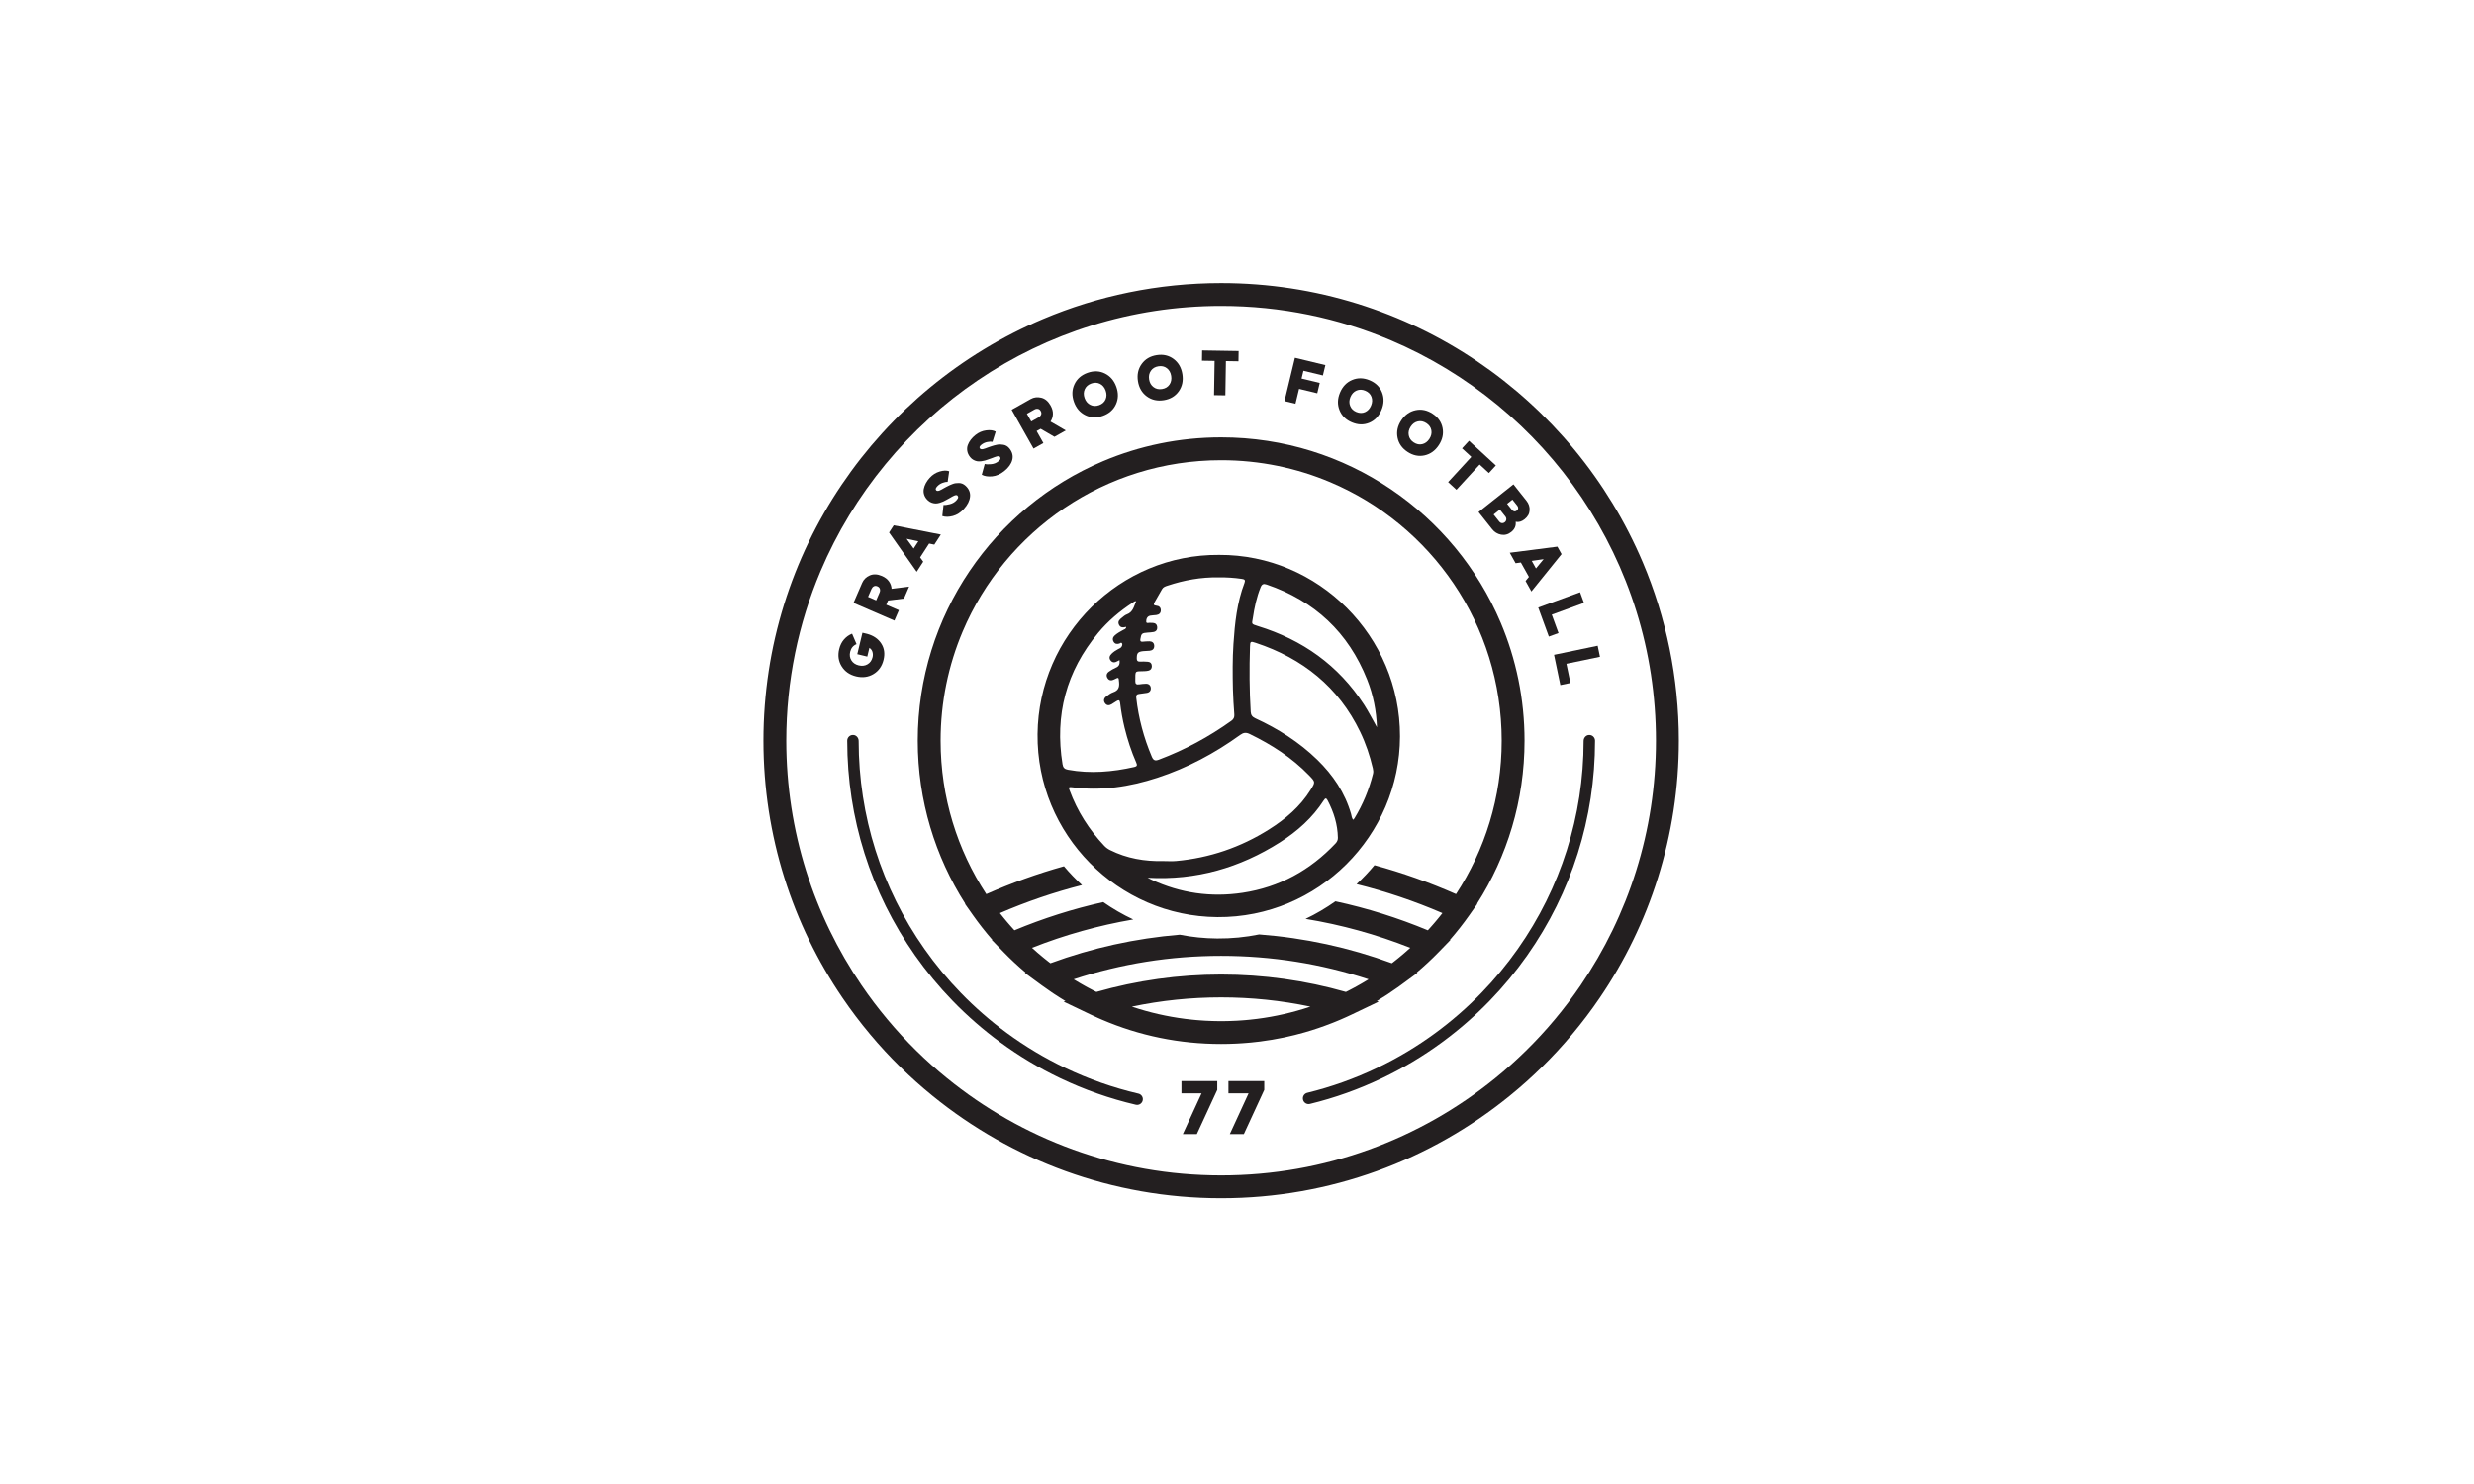 <?xml version="1.0" encoding="UTF-8"?>
<svg id="a" data-name="Layer_1" xmlns="http://www.w3.org/2000/svg" width="500" height="300" viewBox="0 0 500 300">
  <polygon points="188.481 221.538 188.48 221.537 188.479 221.536 188.481 221.538" fill="#231f20"/>
  <polygon points="323.31 201.722 323.311 201.722 323.31 201.722 323.31 201.722" fill="#231f20"/>
  <polygon points="181.994 215.74 181.993 215.739 181.991 215.738 181.994 215.74" fill="#231f20"/>
  <polygon points="317.761 209.062 317.76 209.063 317.758 209.065 317.761 209.062" fill="#231f20"/>
  <path d="M332.025,113.724c-7.023-16.603-18.749-30.723-33.511-40.696-14.761-9.974-32.571-15.8-51.721-15.799-12.766,0-24.939,2.588-36.007,7.27-16.603,7.023-30.723,18.749-40.696,33.511-9.974,14.761-15.8,32.571-15.799,51.721,0,19.267,5.898,37.179,15.985,51.992h0c1.729,2.541,3.582,4.991,5.551,7.34,1.943,2.327,4.003,4.556,6.167,6.676,2.069,2.034,4.233,3.97,6.488,5.798,15.907,12.938,36.215,20.697,58.312,20.695,22.097.001,42.405-7.758,58.312-20.695,2.255-1.829,4.419-3.765,6.488-5.799,2.164-2.12,4.223-4.348,6.166-6.676,1.969-2.35,3.822-4.799,5.551-7.34,10.086-14.813,15.986-32.724,15.985-51.992,0-12.766-2.588-24.939-7.27-36.007ZM319.492,199.124c-1.643,2.415-3.403,4.742-5.274,6.974l-.004.005c-1.844,2.209-3.8,4.325-5.855,6.339l-.003.003c-1.967,1.933-4.022,3.772-6.162,5.507l-.002.002c-7.56,6.148-16.16,11.063-25.493,14.441-9.334,3.378-19.401,5.22-29.907,5.22-21.01-.001-40.277-7.366-55.4-19.662l-.002-.002c-2.139-1.735-4.195-3.574-6.162-5.507l-.003-.003c-2.055-2.014-4.011-4.13-5.856-6.34l-.003-.004c-1.871-2.232-3.631-4.559-5.274-6.974h0c-9.584-14.08-15.183-31.072-15.184-49.393,0-12.141,2.459-23.695,6.905-34.208,6.669-15.768,17.816-29.192,31.843-38.668,14.029-9.476,30.926-15.007,49.135-15.008,12.141,0,23.695,2.459,34.208,6.905,15.768,6.669,29.192,17.816,38.668,31.843,9.476,14.029,15.007,30.926,15.008,49.135,0,18.321-5.601,35.314-15.184,49.393h0Z" fill="#231f20"/>
  <polygon points="311.595 215.738 311.594 215.739 311.592 215.74 311.595 215.738" fill="#231f20"/>
  <polygon points="175.828 209.065 175.826 209.063 175.825 209.062 175.828 209.065" fill="#231f20"/>
  <polygon points="305.107 221.536 305.105 221.537 305.104 221.538 305.107 221.536" fill="#231f20"/>
  <polygon points="273.223 205.074 273.223 205.074 273.222 205.075 273.223 205.074" fill="#231f20"/>
  <path d="M321.091,148.582c-.601.058-1.039.598-1.04,1.202-.011,15.16-4.612,29.703-13.307,42.059-2.217,3.149-4.696,6.143-7.369,8.896-2.846,2.935-5.968,5.655-9.278,8.087-3.682,2.704-7.628,5.069-11.73,7.029-4.577,2.19-9.31,3.879-14.169,5.063-.52.127-.888.588-.888,1.123,0,.749.702,1.3,1.43,1.123,5.015-1.222,9.9-2.966,14.623-5.226,4.231-2.022,8.302-4.462,12.1-7.251,3.413-2.508,6.633-5.314,9.568-8.34,2.757-2.84,5.314-5.927,7.6-9.175,8.981-12.762,13.728-27.783,13.728-43.44,0-.676-.58-1.216-1.269-1.149Z" fill="#231f20"/>
  <path d="M230.071,221.081c-5.1-1.19-10.062-2.934-14.854-5.227-4.101-1.96-8.047-4.325-11.729-7.029-3.303-2.425-6.425-5.146-9.278-8.087-2.673-2.753-5.152-5.746-7.368-8.896-8.695-12.356-13.296-26.898-13.307-42.059,0-.604-.439-1.144-1.04-1.202-.689-.067-1.269.473-1.269,1.149,0,15.657,4.747,30.679,13.728,43.44,2.286,3.248,4.843,6.335,7.6,9.175,2.942,3.033,6.162,5.84,9.569,8.34,3.798,2.789,7.869,5.229,12.1,7.251,4.946,2.366,10.068,4.167,15.331,5.395.725.169,1.418-.382,1.418-1.126,0-.539-.374-1.003-.899-1.125Z" fill="#231f20"/>
  <path d="M176.537,136.264c1.044-.628,1.722-1.588,2.033-2.881.3-1.248.144-2.345-.469-3.291-.613-.946-1.548-1.593-2.803-1.943l-.997-.24-1.044,4.338,2.021.486.425-1.765c.313.199.52.474.621.826.101.352.109.703.024,1.053-.158.656-.497,1.137-1.017,1.444-.52.307-1.113.381-1.777.221-.664-.16-1.159-.495-1.482-1.005s-.407-1.093-.249-1.749c.179-.745.607-1.26,1.284-1.544l-.903-2.113c-.641.254-1.189.647-1.645,1.179-.456.531-.775,1.179-.959,1.942-.311,1.293-.144,2.455.501,3.484.643,1.039,1.616,1.714,2.918,2.028,1.302.313,2.476.156,3.52-.471Z" fill="#231f20"/>
  <path d="M181.668,123.357l-2.556-1.106.369-.852,3.205-.394,1.046-2.416-3.544.444c-.03-.536-.204-1.034-.523-1.494s-.797-.828-1.432-1.103c-.907-.392-1.724-.429-2.451-.11-.727.319-1.238.818-1.531,1.496l-1.756,4.056,8.265,3.577.908-2.098ZM177.77,119.768l-.693,1.602-1.64-.71.694-1.602c.103-.237.26-.413.47-.529.211-.115.452-.114.723.004.271.117.439.293.504.527.065.234.046.47-.057.708Z" fill="#231f20"/>
  <path d="M186.587,113.549l-.626-.868,1.818-2.801,1.048.218,1.32-2.034-9.523-1.87-.943,1.453,5.585,7.937,1.32-2.034ZM183.217,108.918l2.381.505-.951,1.464-1.431-1.969Z" fill="#231f20"/>
  <path d="M187.555,101.176c.239.218.503.373.792.467.289.094.555.139.796.134.242-.005.509-.052.803-.141.293-.089.52-.174.679-.253.16-.08.356-.182.589-.307.233-.126.362-.195.387-.21.09-.043.215-.113.377-.209.162-.096.308-.181.439-.256.13-.075.268-.143.412-.206.144-.062.273-.098.387-.107.114-.009.202.015.263.071.116.106.173.232.17.379-.003.147-.122.351-.358.611-.342.376-.789.634-1.341.775-.552.141-.973.192-1.263.153l-.246,2.248c.611.206,1.324.202,2.137-.014.814-.215,1.556-.692,2.227-1.43.752-.827,1.166-1.658,1.244-2.492.078-.834-.232-1.568-.929-2.202-.191-.174-.401-.308-.627-.402s-.46-.14-.698-.138c-.238.002-.459.014-.66.037-.201.023-.421.082-.659.178-.237.096-.423.174-.558.233-.135.059-.299.14-.494.244-.194.104-.301.16-.32.167-.09.044-.214.112-.373.204-.159.093-.302.175-.43.246-.127.072-.262.137-.403.196-.141.059-.27.088-.388.087-.118,0-.211-.032-.279-.094-.205-.186-.152-.45.159-.792.31-.342.68-.59,1.107-.744.428-.154.769-.221,1.025-.201l.31-2.134c-.506-.198-1.148-.182-1.925.048-.777.23-1.448.656-2.014,1.278-.311.342-.568.701-.772,1.077-.204.376-.346.765-.425,1.168-.079.403-.048.808.092,1.217.14.409.395.781.764,1.116Z" fill="#231f20"/>
  <path d="M196.067,92.408c.202.253.438.449.708.587.27.139.525.225.765.258.239.033.511.029.815-.012.304-.041.541-.089.711-.142.17-.053.38-.123.63-.21.25-.087.388-.135.415-.145.095-.029.231-.078.406-.147s.333-.13.474-.183c.141-.053.287-.099.439-.138.152-.039.285-.053.399-.044s.197.047.249.112c.098.123.134.257.108.401-.026.145-.176.327-.451.546-.397.317-.879.501-1.447.552-.568.051-.991.035-1.271-.049l-.6,2.181c.571.301,1.275.409,2.113.326.838-.083,1.646-.436,2.426-1.058.874-.697,1.415-1.451,1.625-2.263.209-.811.02-1.585-.567-2.321-.161-.202-.346-.367-.556-.496-.209-.128-.431-.211-.667-.247-.236-.036-.455-.059-.658-.069-.202-.01-.429.014-.678.072s-.446.105-.588.141c-.142.037-.317.091-.526.163s-.323.11-.343.114c-.095.029-.229.076-.4.142-.172.066-.326.125-.463.175-.137.05-.28.093-.429.129s-.281.044-.397.024c-.116-.019-.203-.065-.261-.138-.173-.217-.079-.469.282-.757.361-.288.765-.474,1.211-.559.447-.085.795-.096,1.044-.036l.645-2.057c-.468-.276-1.104-.362-1.908-.259s-1.534.418-2.191.942c-.361.288-.672.601-.934.94-.262.339-.463.7-.605,1.086-.142.385-.176.79-.102,1.216.074.426.266.833.577,1.223Z" fill="#231f20"/>
  <path d="M210.873,89.565l-1.367-2.427.809-.455,2.791,1.624,2.294-1.292-3.091-1.79c.301-.445.463-.947.487-1.507.024-.559-.134-1.141-.474-1.745-.485-.861-1.114-1.384-1.886-1.57-.772-.185-1.48-.097-2.124.266l-3.851,2.169,4.42,7.847,1.992-1.122ZM207.541,83.649l1.521-.857c.225-.127.457-.172.694-.136.237.036.429.183.574.44.145.258.172.499.082.725-.09.226-.248.402-.473.529l-1.521.857-.877-1.557Z" fill="#231f20"/>
  <path d="M219.365,83.938c1.096.532,2.271.574,3.524.128,1.253-.446,2.135-1.22,2.644-2.323.501-1.1.527-2.28.077-3.543-.449-1.262-1.217-2.16-2.305-2.695-1.087-.535-2.258-.579-3.511-.133-1.253.446-2.137,1.221-2.65,2.326-.514,1.105-.546,2.288-.097,3.549.449,1.262,1.222,2.159,2.318,2.69ZM219.233,78.691c.25-.55.693-.938,1.329-1.164.635-.226,1.219-.203,1.752.068.533.271.914.729,1.143,1.373.229.644.223,1.239-.019,1.786-.242.547-.68.933-1.315,1.159s-1.221.204-1.759-.065c-.546-.266-.933-.722-1.163-1.366-.229-.644-.219-1.241.032-1.791Z" fill="#231f20"/>
  <path d="M231.769,80.134c.98.723,2.127.98,3.441.771,1.313-.209,2.321-.809,3.024-1.801.693-.989.935-2.146.724-3.469-.211-1.322-.802-2.346-1.773-3.07-.971-.724-2.114-.982-3.427-.773-1.314.209-2.324.81-3.031,1.802-.707.992-.955,2.149-.745,3.472.211,1.323.806,2.346,1.787,3.068ZM232.598,74.951c.347-.495.853-.795,1.519-.901.666-.106,1.236.023,1.71.387.474.364.765.884.873,1.559s-.008,1.259-.345,1.753c-.338.493-.84.793-1.505.899-.666.106-1.238-.022-1.717-.386-.488-.362-.786-.88-.893-1.555-.108-.675.012-1.26.359-1.755Z" fill="#231f20"/>
  <polygon points="245.362 79.888 247.648 79.925 247.76 72.998 250.295 73.039 250.329 70.961 242.958 70.841 242.925 72.919 245.474 72.961 245.362 79.888" fill="#231f20"/>
  <polygon points="262.542 78.615 266.22 79.502 266.723 77.414 263.046 76.528 263.425 74.952 267.359 75.9 267.862 73.812 261.706 72.328 259.596 81.084 261.818 81.619 262.542 78.615" fill="#231f20"/>
  <path d="M273.235,85.39c1.227.515,2.399.537,3.519.065,1.111-.475,1.926-1.33,2.444-2.565.519-1.235.556-2.416.113-3.544-.443-1.128-1.278-1.949-2.505-2.464-1.226-.515-2.402-.537-3.526-.067-1.124.47-1.945,1.322-2.463,2.557-.519,1.235-.552,2.418-.1,3.55.451,1.131,1.291,1.955,2.517,2.469ZM272.926,80.256c.265-.63.675-1.064,1.23-1.302.556-.237,1.144-.226,1.766.035.622.261,1.038.671,1.249,1.231.211.56.184,1.154-.08,1.785-.265.63-.671,1.066-1.218,1.307-.547.241-1.131.231-1.753-.03-.622-.261-1.04-.672-1.255-1.234-.224-.564-.203-1.162.061-1.792Z" fill="#231f20"/>
  <path d="M284.469,91.352c1.112.73,2.262.964,3.449.705,1.179-.265,2.136-.957,2.871-2.077.735-1.12.987-2.275.757-3.464-.231-1.19-.902-2.149-2.014-2.879-1.112-.73-2.264-.966-3.454-.708-1.191.257-2.153.946-2.888,2.066-.735,1.12-.983,2.277-.745,3.472.238,1.195.913,2.157,2.025,2.887ZM285.1,86.248c.375-.572.857-.924,1.447-1.056.59-.132,1.166-.014,1.73.356.564.37.898.849,1.004,1.438.105.589-.029,1.168-.404,1.74-.375.572-.854.926-1.435,1.063-.582.138-1.155.021-1.719-.348s-.9-.85-1.01-1.441c-.117-.596.012-1.18.387-1.751Z" fill="#231f20"/>
  <polygon points="294.35 99.009 299.04 93.91 300.906 95.627 302.313 94.097 296.887 89.107 295.481 90.637 297.357 92.363 292.667 97.462 294.35 99.009" fill="#231f20"/>
  <path d="M301.582,106.996c.465.586,1.063.949,1.793,1.089.73.14,1.414-.043,2.05-.548.695-.551.993-1.237.897-2.057.602.135,1.2-.033,1.794-.504.644-.511.985-1.118,1.023-1.82.038-.702-.173-1.343-.632-1.922l-2.636-3.321-7.054,5.599,2.765,3.484ZM305.664,100.996l.965,1.216c.138.173.203.349.196.525-.007.177-.097.334-.271.472-.174.138-.349.192-.526.161-.177-.03-.335-.132-.473-.306l-.965-1.216,1.074-.853ZM303.125,103.012l1.111,1.4c.149.188.211.392.186.613-.026.221-.125.4-.299.538-.181.144-.377.205-.588.184-.211-.021-.397-.133-.558-.335l-1.111-1.4,1.259-.999Z" fill="#231f20"/>
  <path d="M306.308,113.859l1.06-.148,1.629,2.915-.682.825,1.183,2.117,6.097-7.551-.845-1.512-9.626,1.237,1.183,2.117ZM311.977,113.04l-1.558,1.871-.852-1.524,2.409-.346Z" fill="#231f20"/>
  <polygon points="313.025 128.689 314.976 127.976 313.616 124.254 320.122 121.875 319.337 119.728 310.879 122.82 313.025 128.689" fill="#231f20"/>
  <polygon points="315.348 138.492 317.383 138.068 316.576 134.189 323.358 132.777 322.892 130.539 314.075 132.374 315.348 138.492" fill="#231f20"/>
  <path d="M269.173,206.833c.094-.037.188-.073.281-.11.171-.068.342-.138.513-.208.237-.097.472-.195.707-.294.084-.036.168-.07.252-.106.347-.149.691-.301,1.034-.456.064-.029.129-.058.193-.087.358-.163.715-.328,1.07-.498.012-.006.025-.012.037-.018l5.377-2.571-.382-.114c1.436-.86,2.832-1.781,4.188-2.752.199-.142.4-.283.597-.428l3.413-2.507-.156-.061c.761-.642,1.506-1.302,2.235-1.98.019-.018.039-.036.059-.054.345-.322.686-.647,1.024-.976.021-.02.042-.041.063-.061.38-.372.756-.746,1.126-1.128h0c.006-.006.012-.012.018-.018l2.308-2.379-.089-.038c.687-.788,1.353-1.594,1.999-2.417.027-.034.053-.068.08-.102.276-.353.548-.709.817-1.069.053-.071.106-.142.159-.213.296-.399.588-.801.874-1.208h0s0,0,0,0h0c.02-.028.04-.058.06-.087l1.536-2.18-.06-.027c6.078-9.517,9.605-20.833,9.604-32.955,0-8.46-1.716-16.531-4.82-23.868-4.656-11.007-12.428-20.365-22.213-26.976-9.783-6.611-21.593-10.475-34.284-10.474-8.46,0-16.531,1.716-23.869,4.82-11.007,4.656-20.365,12.428-26.975,22.213-6.611,9.783-10.474,21.593-10.473,34.284,0,12.122,3.526,23.438,9.604,32.955l-.059.027,1.575,2.239c.007.009.013.019.019.028.286.406.578.807.873,1.205.054.072.108.144.162.216.266.357.537.71.81,1.06.03.038.059.076.089.114.645.821,1.31,1.625,1.995,2.412l-.088.039,2.324,2.397c.031.032.063.062.094.094.308.316.62.629.934.938.071.07.144.139.216.209.29.282.582.561.877.838.061.057.123.114.185.171.322.299.648.595.976.887.034.03.067.06.101.09.371.328.745.652,1.123.972l-.156.061,3.413,2.507c.634.465,1.28.916,1.932,1.357.139.094.277.191.417.284.1.066.202.13.302.196.302.198.605.396.91.59.007.004.014.009.021.013.398.251.799.498,1.203.74l-.38.114,5.338,2.552c.026.012.051.025.076.037h0c.516.246,1.036.486,1.559.719.023.01.046.02.069.03.221.098.442.195.664.29,7.625,3.277,15.733,4.936,24.138,4.936.069,0,.138-.002.207-.002.351-.001.701-.006,1.05-.013.138-.003.276-.005.414-.009.379-.01.757-.024,1.135-.041.162-.007.325-.016.487-.024.31-.016.62-.035.928-.056.253-.017.505-.036.757-.057.172-.014.345-.028.517-.044.174-.015.349-.027.523-.044.611-.059,1.22-.126,1.827-.204,1.644-.21,3.273-.483,4.888-.823.051-.012.102-.022.153-.035,1.338-.285,2.666-.615,3.982-.992,1.863-.533,3.7-1.16,5.513-1.873ZM277.78,174.902c-1.124,1.35-2.334,2.629-3.621,3.829,5.911,1.468,11.703,3.423,17.352,5.856-.056.071-.111.143-.167.214-.118.15-.238.3-.357.449-.112.14-.225.279-.339.417-.13.158-.26.315-.391.472-.108.128-.215.256-.324.384-.138.162-.277.323-.417.483-.107.123-.214.245-.323.367-.14.158-.281.314-.423.47-.067.073-.133.146-.2.219-6.068-2.527-12.306-4.482-18.678-5.856-1.9,1.346-3.921,2.538-6.043,3.548,7.24,1.189,14.315,3.142,21.17,5.851-.008.007-.016.015-.023.022l-.017.015c-.34.311-.686.617-1.032.918-.002.002-.005.004-.007.006-.088.075-.177.151-.264.225-.265.226-.53.45-.798.672-.118.098-.238.196-.358.293-.255.208-.511.411-.77.615-.044.035-.089.07-.133.104-.072.056-.142.112-.214.168-.035.027-.071.053-.106.078-8.642-3.175-17.631-5.126-26.827-5.821-2.731.556-5.56.839-8.46.819-2.585-.018-5.116-.281-7.572-.764-8.959.737-17.719,2.668-26.146,5.766-.039-.028-.077-.057-.114-.086-.114-.088-.226-.177-.338-.265-.257-.202-.511-.405-.766-.611-.12-.098-.242-.198-.363-.297-.267-.22-.532-.442-.794-.668-.037-.032-.075-.064-.112-.095-.057-.05-.116-.098-.173-.148-.344-.3-.684-.602-1.022-.909l-.039-.037c6.633-2.619,13.472-4.534,20.466-5.731-2.126-.998-4.157-2.173-6.067-3.509-6.12,1.366-12.111,3.266-17.949,5.698-.044-.048-.088-.096-.132-.144-.181-.199-.362-.399-.54-.601-.069-.078-.138-.157-.207-.235-.179-.204-.357-.41-.533-.617-.071-.083-.141-.166-.211-.25-.17-.202-.339-.405-.506-.609-.076-.093-.152-.186-.227-.28-.158-.196-.315-.393-.471-.59-.039-.049-.077-.099-.115-.148,5.409-2.332,10.948-4.221,16.599-5.665-1.295-1.187-2.515-2.458-3.65-3.804-5.337,1.492-10.574,3.374-15.697,5.633-5.839-8.916-9.232-19.562-9.233-31.02,0-7.835,1.586-15.287,4.455-22.069,4.302-10.172,11.494-18.834,20.544-24.948,9.052-6.114,19.948-9.681,31.7-9.682,7.835,0,15.287,1.587,22.069,4.455,10.172,4.302,18.834,11.495,24.948,20.545,6.114,9.052,9.681,19.948,9.682,31.699,0,11.458-3.394,22.103-9.232,31.018-5.373-2.368-10.871-4.32-16.479-5.847ZM276.557,197.994c-.084.052-.167.102-.252.155-.253.154-.507.308-.762.458-.009.005-.018.01-.027.016-.156.091-.313.183-.468.272-.261.151-.521.297-.782.442-.161.09-.322.179-.483.267-.243.133-.489.261-.734.39-.164.086-.327.172-.491.257-.015.008-.031.016-.046.024-.169.086-.34.167-.509.252-8.163-2.332-16.639-3.517-25.212-3.517s-17.047,1.185-25.21,3.517c-.171-.086-.342-.167-.511-.255-.136-.069-.271-.141-.407-.212-.289-.151-.578-.301-.866-.458-.159-.086-.318-.175-.477-.263-.263-.147-.525-.293-.784-.444-.165-.094-.328-.189-.491-.285-.257-.151-.511-.305-.766-.46-.096-.059-.191-.116-.285-.175,9.582-3.151,19.584-4.743,29.796-4.743s20.216,1.593,29.798,4.743c-.011.007-.022.014-.033.021ZM254.097,205.963c-.036.005-.071.009-.107.013-.436.055-.874.105-1.314.15-.271.028-.542.055-.813.078-.227.02-.455.039-.682.056-.359.027-.719.053-1.081.073-.12.008-.24.012-.363.018-.367.018-.733.035-1.102.045-.136.004-.273.01-.409.012-.261.007-.523.012-.785.015-.216.002-.432.005-.648.005s-.433-.002-.649-.005c-.261-.004-.522-.009-.783-.015-.136-.002-.273-.008-.409-.012-.369-.01-.737-.026-1.104-.045-.12-.006-.242-.01-.363-.018-.362-.02-.723-.047-1.084-.074-.218-.017-.436-.034-.653-.053-.279-.024-.557-.052-.835-.08-.432-.044-.862-.093-1.29-.147-.05-.006-.1-.012-.149-.019-3.634-.468-7.158-1.28-10.541-2.402-.06-.02-.121-.04-.181-.06,5.904-1.244,11.947-1.872,18.041-1.872s12.136.627,18.041,1.872c-.052.018-.105.035-.157.053-3.394,1.127-6.931,1.943-10.579,2.412Z" fill="#231f20"/>
  <path d="M246.393,112.175c-20.008-.174-36.502,16.178-36.7,36.221-.201,20.31,16.272,36.858,36.348,37.001,20.347.145,36.855-16.448,36.902-36.528.047-20.262-16.542-36.797-36.549-36.694ZM232.029,133.782c-.552-.062-1.114-.045-1.671-.035-.44.008-.611-.168-.613-.615-.005-1.096.199-1.37,1.267-1.496.448-.053.904-.031,1.352-.084.578-.068.931-.389.907-1.004-.022-.575-.376-.88-.92-.903-.474-.02-.952.045-1.428.077-.379.026-.521-.1-.455-.513.18-1.125.3-1.248,1.481-1.328.397-.027.799-.046,1.188-.121.517-.1.78-.462.741-.978-.039-.511-.338-.825-.874-.86-.159-.011-.324.018-.477-.016-.305-.067-.851.229-.871-.224-.021-.485.15-1.091.808-1.219.389-.076.793-.073,1.188-.123.569-.072.955-.357.953-.973-.002-.579-.373-.886-.905-.925-.591-.043-.595-.288-.351-.71.506-.873,1.011-1.748,1.503-2.629.247-.442.685-.568,1.111-.71,3.354-1.118,6.791-1.734,10.336-1.677,1.57-.018,3.131.077,4.687.309.554.083.746.237.525.815-1.518,3.972-1.95,8.14-2.227,12.34-.201,3.055-.175,6.11-.108,9.165.037,1.699.167,3.396.283,5.092.038.56-.13.942-.599,1.278-4.543,3.251-9.409,5.886-14.643,7.853-.777.292-1.119.145-1.437-.604-1.619-3.82-2.677-7.781-3.14-11.903-.051-.458.063-.716.541-.773.527-.064,1.053-.138,1.578-.218.564-.086.864-.443.822-.991-.042-.551-.417-.863-.968-.861-.475.002-.952.071-1.425.131-.489.063-.749-.069-.742-.627.025-2.262-.178-1.971,1.849-2.044.264-.009.532-.035.789-.095.479-.112.713-.442.706-.928-.008-.499-.29-.821-.764-.874ZM214.74,154.505c-1.611-9.946.75-18.81,7.202-26.564,2.004-2.408,4.367-4.416,6.994-6.117.19-.123.349-.332.684-.282-.452,1.039-.628,2.21-1.899,2.667-.363.13-.675.421-.986.667-.446.353-.898.734-.597,1.399.297.658.859.595,1.46.451.013.41-.317.47-.549.596-.607.332-1.218.66-1.74,1.119-.4.352-.534.797-.25,1.287.273.472.7.518,1.178.369.164-.051.335-.283.492-.089.161.198.084.466-.025.68-.155.304-.478.411-.758.556-.476.246-.911.547-1.293.921-.408.399-.57.862-.199,1.349.37.485.855.463,1.351.169.131-.077.27-.14.455-.235.098.74-.048,1.242-.746,1.532-.486.202-.943.49-1.379.789-.526.36-.616.876-.258,1.388.328.468.807.441,1.283.203.984-.492.911-.487,1.009.588.093,1.012-.17,1.654-1.187,1.997-.514.173-.981.531-1.423.866-.457.347-.585.841-.243,1.338.346.503.833.518,1.333.223.343-.202.673-.427,1.009-.641.43-.274.652-.205.718.35.201,1.689.495,3.362.897,5.016.592,2.432,1.37,4.802,2.373,7.096.205.468.183.728-.374.854-4.446,1.008-8.911,1.396-13.437.564-.685-.126-.985-.416-1.096-1.107ZM223.181,170.99c-3.089-3.269-5.451-6.989-7.012-11.215-.193-.523-.267-.733.476-.633,5.914.794,11.655-.079,17.279-1.919,6.04-1.976,11.576-4.94,16.716-8.653.666-.481,1.183-.551,1.939-.182,4.43,2.161,8.531,4.777,11.976,8.346,1.308,1.355,1.311,1.343.324,2.933-2.112,3.402-5.083,5.913-8.418,8.016-5.742,3.621-12.005,5.757-18.77,6.376-.843.077-1.7.011-2.55.011-3.773.09-7.408-.525-10.813-2.233-.434-.218-.812-.494-1.145-.847ZM269.922,170.498c-5.137,5.448-11.365,8.862-18.789,9.984-6.399.967-12.551.076-18.427-2.655-.212-.099-.42-.209-.768-.384,9.827.556,18.636-2.018,26.737-7.156,3.511-2.227,6.581-4.954,8.855-8.486.321-.499.511-.52.791.016,1.237,2.365,2.018,4.849,2.066,7.54.008.46-.157.815-.465,1.141ZM277.485,156.423c-.792,3.196-2.041,6.202-3.756,9.013-.053.088-.133.159-.253.3-.313-.397-.313-.811-.421-1.184-1.242-4.302-3.649-7.875-6.829-10.969-3.662-3.562-7.912-6.248-12.529-8.375-.618-.285-.886-.658-.926-1.309-.272-4.38-.287-8.763-.146-13.147.036-1.128.106-1.145,1.175-.79,9.467,3.14,16.708,8.902,21.092,17.994,1.134,2.352,1.964,4.819,2.556,7.365.086.369.129.733.038,1.103ZM278.28,147.019c-.884-1.532-1.653-3.106-2.609-4.578-5.171-7.96-12.434-13.097-21.437-15.874-1.453-.448-1.211-.426-1.036-1.617.314-2.135.764-4.229,1.577-6.24.259-.641.591-.758,1.222-.542,9.702,3.314,16.51,9.68,20.305,19.224,1.227,3.085,1.86,6.301,1.979,9.626Z" fill="#231f20"/>
  <polygon points="238.773 221.022 242.845 221.022 239.054 229.264 241.889 229.264 246.01 220.33 246.01 218.549 238.773 218.549 238.773 221.022" fill="#231f20"/>
  <polygon points="248.271 221.022 252.343 221.022 248.551 229.264 251.387 229.264 255.508 220.33 255.508 218.549 248.271 218.549 248.271 221.022" fill="#231f20"/>
</svg>